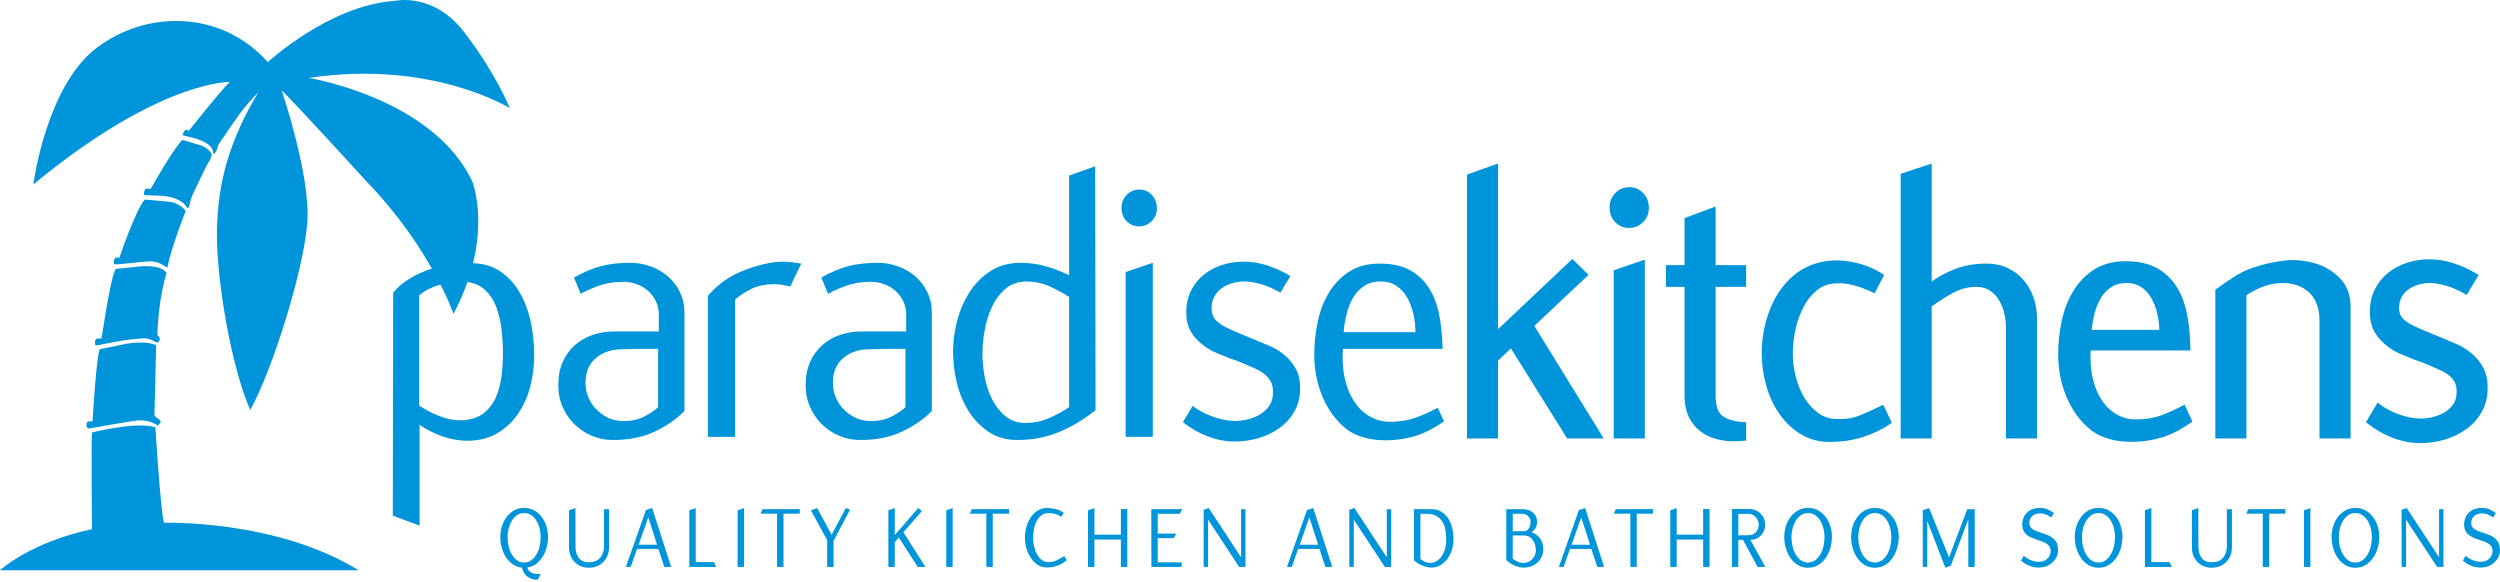 <svg width="116" height="27" viewBox="0 0 116 27" fill="none" xmlns="http://www.w3.org/2000/svg">
<path d="M74.252 20.253H72.767L70.126 16.026L69.418 16.692V20.253H68.158V8.165L69.418 7.715V15.486L72.957 12.14L73.578 12.752L71.076 15.108L74.252 20.252V20.253ZM74.777 9.622C74.777 9.382 74.857 9.181 75.019 9.019C75.096 8.94 75.188 8.878 75.288 8.837C75.389 8.795 75.497 8.775 75.606 8.777C75.836 8.777 76.028 8.86 76.183 9.029C76.339 9.197 76.417 9.4 76.417 9.64C76.417 9.88 76.336 10.081 76.175 10.243C76.098 10.322 76.006 10.384 75.905 10.426C75.804 10.467 75.697 10.488 75.588 10.485C75.358 10.485 75.165 10.405 75.01 10.243C74.854 10.081 74.777 9.88 74.777 9.64V9.622ZM74.967 20.253V12.608L76.227 12.176V20.253L74.967 20.253ZM78.254 13.22H77.391V12.392H78.254V10.183L79.514 9.712V12.392H80.93V13.22H79.514V18.347C79.514 18.874 79.641 19.222 79.894 19.39C80.147 19.558 80.492 19.654 80.93 19.678V20.361C80.09 20.445 79.434 20.307 78.962 19.948C78.49 19.588 78.254 19.067 78.254 18.383V13.22ZM84.89 20.415C84.407 20.415 83.975 20.298 83.595 20.065C83.217 19.831 82.889 19.519 82.634 19.147C82.367 18.757 82.165 18.322 82.039 17.861C81.904 17.381 81.835 16.895 81.835 16.404C81.835 15.661 81.973 14.956 82.252 14.291C82.531 13.624 82.931 13.1 83.457 12.716C83.722 12.524 84.016 12.384 84.338 12.294C84.661 12.204 84.996 12.164 85.33 12.177C85.675 12.19 86.017 12.247 86.349 12.348C86.688 12.45 87.007 12.597 87.307 12.788L86.944 13.489C86.661 13.351 86.367 13.239 86.064 13.157C85.761 13.069 85.446 13.036 85.132 13.058C84.786 13.082 84.487 13.199 84.234 13.409C83.975 13.626 83.76 13.895 83.604 14.2C83.431 14.535 83.303 14.892 83.224 15.262C83.14 15.636 83.097 16.019 83.095 16.404C83.095 16.764 83.141 17.127 83.233 17.492C83.325 17.858 83.46 18.191 83.639 18.491C83.811 18.784 84.04 19.038 84.312 19.237C84.582 19.434 84.896 19.534 85.253 19.534C85.655 19.546 86.018 19.486 86.34 19.354C86.678 19.215 87.012 19.065 87.341 18.904L87.67 19.588C87.301 19.84 86.884 20.04 86.418 20.19C85.952 20.34 85.443 20.415 84.89 20.415ZM94.426 20.253H93.166V15.181C93.166 14.953 93.137 14.722 93.08 14.488C93.027 14.265 92.939 14.052 92.818 13.859C92.703 13.673 92.55 13.517 92.369 13.4C92.182 13.28 91.963 13.22 91.71 13.22C91.305 13.22 90.922 13.319 90.565 13.517C90.205 13.715 89.866 13.934 89.541 14.173V20.253H88.281V8.129L89.541 7.715V13.238C89.92 12.95 90.326 12.725 90.758 12.563C91.189 12.401 91.665 12.321 92.182 12.321C92.516 12.321 92.821 12.383 93.097 12.509C93.366 12.63 93.607 12.808 93.805 13.031C94.004 13.259 94.159 13.525 94.262 13.814C94.371 14.113 94.426 14.431 94.426 14.767V20.253ZM100.286 15.415C100.286 15.126 100.254 14.842 100.191 14.56C100.133 14.292 100.037 14.034 99.906 13.795C99.784 13.573 99.612 13.385 99.405 13.247C99.198 13.109 98.956 13.04 98.68 13.04C98.381 13.04 98.125 13.109 97.912 13.247C97.699 13.384 97.522 13.572 97.394 13.795C97.259 14.031 97.157 14.285 97.092 14.551C97.022 14.827 96.977 15.108 96.954 15.396H100.269L100.286 15.415ZM101.615 19.534C101.419 19.666 101.218 19.788 101.011 19.903C100.789 20.023 100.558 20.122 100.32 20.2C100.038 20.285 99.749 20.345 99.457 20.379C99.158 20.415 98.856 20.422 98.55 20.397C98.25 20.374 97.954 20.311 97.67 20.208C97.392 20.109 97.137 19.953 96.919 19.75C96.505 19.378 96.18 18.898 95.944 18.317C95.708 17.735 95.59 17.105 95.59 16.431C95.59 15.915 95.645 15.405 95.754 14.899C95.863 14.395 96.039 13.943 96.281 13.547C96.518 13.155 96.84 12.824 97.221 12.582C97.607 12.336 98.076 12.213 98.628 12.213C99.157 12.213 99.603 12.303 99.966 12.483C100.325 12.662 100.634 12.933 100.863 13.271C101.1 13.613 101.269 14.03 101.373 14.515C101.476 15.004 101.534 15.555 101.546 16.17H96.919C96.885 16.686 96.916 17.153 97.014 17.573C97.112 17.992 97.264 18.353 97.472 18.652C97.665 18.94 97.922 19.174 98.222 19.336C98.516 19.492 98.841 19.564 99.198 19.552C99.635 19.54 100.018 19.471 100.346 19.345C100.679 19.217 101.005 19.069 101.321 18.901L101.615 19.534ZM108.976 20.253H107.716V14.893C107.716 14.281 107.543 13.817 107.198 13.499C106.853 13.181 106.404 13.028 105.851 13.04C105.523 13.051 105.199 13.121 104.893 13.247C104.588 13.373 104.338 13.508 104.143 13.652V20.253H102.882V13.49C103.204 13.25 103.518 13.037 103.823 12.851C104.128 12.665 104.482 12.518 104.885 12.411C105.195 12.315 105.555 12.24 105.964 12.186C106.372 12.132 106.801 12.158 107.25 12.267C107.71 12.374 108.113 12.593 108.458 12.923C108.803 13.253 108.976 13.688 108.976 14.227V20.253ZM112.315 20.469C111.875 20.468 111.439 20.384 111.029 20.22C110.622 20.064 110.241 19.845 109.898 19.57L110.347 18.814C110.612 19.018 110.92 19.183 111.27 19.309C111.601 19.431 111.947 19.5 112.298 19.516C112.505 19.516 112.715 19.489 112.928 19.435C113.14 19.381 113.333 19.3 113.506 19.192C113.679 19.085 113.82 18.944 113.929 18.773C114.038 18.599 114.087 18.386 114.076 18.134C114.076 17.942 114.036 17.78 113.955 17.649C113.876 17.521 113.774 17.409 113.656 17.319C113.529 17.226 113.393 17.147 113.25 17.085L112.821 16.896L112.476 16.752C112.359 16.702 112.239 16.66 112.116 16.626C111.886 16.53 111.656 16.434 111.42 16.342C111.186 16.246 110.968 16.113 110.775 15.946C110.567 15.789 110.392 15.59 110.261 15.361C110.123 15.13 110.053 14.828 110.053 14.455C110.053 14.084 110.129 13.754 110.278 13.46C110.423 13.172 110.626 12.921 110.874 12.723C111.128 12.524 111.414 12.373 111.719 12.276C112.035 12.174 112.364 12.123 112.694 12.123C113.078 12.122 113.46 12.182 113.825 12.303C114.188 12.423 114.542 12.584 114.887 12.789L114.421 13.562C113.868 13.238 113.316 13.064 112.764 13.041C112.58 13.041 112.398 13.065 112.22 13.113C112.042 13.161 111.877 13.235 111.728 13.337C111.581 13.436 111.457 13.569 111.366 13.724C111.273 13.88 111.227 14.066 111.227 14.282C111.227 14.51 111.288 14.689 111.408 14.821C111.545 14.965 111.706 15.081 111.883 15.163C112.079 15.259 112.297 15.358 112.539 15.46C112.781 15.562 113.022 15.661 113.264 15.757C113.494 15.853 113.727 15.952 113.964 16.054C114.199 16.156 114.415 16.291 114.611 16.458C114.818 16.626 114.99 16.833 115.129 17.079C115.267 17.325 115.336 17.628 115.336 17.988C115.336 18.407 115.246 18.773 115.065 19.085C114.887 19.393 114.645 19.657 114.357 19.858C114.06 20.065 113.731 20.22 113.385 20.317C113.036 20.417 112.677 20.468 112.315 20.469ZM25.086 24.924C25.086 24.793 25.07 24.662 25.04 24.53C25.01 24.403 24.962 24.282 24.896 24.171C24.836 24.067 24.755 23.977 24.658 23.907C24.559 23.838 24.442 23.802 24.323 23.805C24.192 23.805 24.08 23.839 23.985 23.907C23.888 23.977 23.807 24.067 23.746 24.171C23.68 24.282 23.632 24.404 23.601 24.53C23.568 24.661 23.552 24.793 23.552 24.923C23.552 25.065 23.568 25.206 23.601 25.346C23.633 25.487 23.683 25.613 23.748 25.725C23.813 25.837 23.894 25.928 23.989 25.997C24.084 26.066 24.194 26.101 24.319 26.101C24.445 26.101 24.554 26.066 24.65 25.997C24.745 25.928 24.825 25.837 24.89 25.725C24.958 25.607 25.008 25.48 25.038 25.346C25.07 25.206 25.086 25.065 25.086 24.924ZM24.956 26.633H25.086L24.959 26.896C24.872 26.902 24.785 26.893 24.701 26.869C24.62 26.846 24.545 26.809 24.478 26.758C24.413 26.709 24.358 26.648 24.313 26.576C24.268 26.504 24.238 26.424 24.225 26.34C24.069 26.329 23.918 26.274 23.789 26.182C23.664 26.092 23.556 25.978 23.472 25.846C23.386 25.71 23.32 25.561 23.279 25.404C23.236 25.248 23.214 25.086 23.213 24.924C23.213 24.754 23.238 24.587 23.287 24.426C23.336 24.265 23.407 24.12 23.503 23.992C23.599 23.865 23.714 23.762 23.85 23.684C23.986 23.606 24.142 23.567 24.319 23.567C24.496 23.567 24.653 23.606 24.791 23.684C24.928 23.762 25.044 23.865 25.14 23.992C25.235 24.12 25.307 24.265 25.356 24.426C25.404 24.588 25.429 24.754 25.429 24.924C25.429 25.076 25.409 25.232 25.368 25.389C25.329 25.543 25.267 25.689 25.184 25.823C25.104 25.953 25.002 26.067 24.883 26.159C24.761 26.252 24.619 26.311 24.47 26.331C24.48 26.381 24.501 26.429 24.533 26.469C24.565 26.507 24.602 26.538 24.645 26.563C24.689 26.587 24.737 26.604 24.791 26.615C24.843 26.627 24.899 26.633 24.956 26.633ZM28.026 23.627H28.259V25.395C28.259 25.537 28.235 25.666 28.187 25.782C28.14 25.899 28.074 25.999 27.989 26.082C27.904 26.166 27.802 26.232 27.692 26.275C27.573 26.322 27.447 26.345 27.32 26.343C27.189 26.343 27.068 26.321 26.957 26.275C26.849 26.232 26.75 26.166 26.668 26.082C26.585 25.997 26.519 25.896 26.474 25.784C26.425 25.663 26.4 25.532 26.402 25.4V23.678L26.7 23.572L26.704 25.349C26.704 25.578 26.756 25.759 26.86 25.893C26.963 26.026 27.125 26.091 27.343 26.088C27.558 26.088 27.725 26.02 27.844 25.882C27.963 25.745 28.023 25.564 28.026 25.34L28.026 23.627ZM30.081 24.005L29.631 25.277H30.488L30.081 24.005ZM30.823 26.306L30.549 25.472H29.558L29.265 26.306H29.04L29.97 23.669L30.26 23.572L31.142 26.305L30.823 26.306ZM33.232 26.306H31.984V23.678L32.282 23.575V26.08H33.122L33.232 26.306ZM34.524 26.306H34.226V23.682L34.524 23.575V26.306ZM37.109 23.835H36.354V26.306H36.056V23.835H35.289L35.383 23.627L37.109 23.622V23.835ZM38.678 25.098V26.305H38.38V25.06L37.629 23.682L37.914 23.572L38.588 24.813C38.722 24.555 38.858 24.299 38.996 24.043C39.077 23.89 39.162 23.733 39.249 23.571L39.441 23.652L38.678 25.098ZM42.942 26.306H42.583L41.706 24.941L41.518 25.153V26.306H41.22V23.678L41.518 23.572V24.826L42.608 23.572L42.775 23.716L41.918 24.698L42.942 26.306ZM44.203 26.306H43.906V23.682L44.203 23.575V26.306ZM46.819 23.835H46.064V26.306H45.766V23.835H44.999L45.093 23.627L46.819 23.622V23.835ZM48.573 26.331C48.407 26.331 48.26 26.286 48.132 26.197C48.004 26.106 47.894 25.99 47.81 25.855C47.722 25.714 47.656 25.561 47.614 25.4C47.572 25.245 47.553 25.084 47.557 24.923C47.56 24.765 47.584 24.604 47.628 24.443C47.673 24.282 47.739 24.135 47.826 24.005C47.913 23.875 48.022 23.769 48.153 23.688C48.283 23.608 48.436 23.568 48.61 23.571C48.757 23.577 48.893 23.596 49.018 23.631C49.143 23.665 49.256 23.72 49.356 23.797L49.25 23.984C49.075 23.86 48.866 23.799 48.655 23.809C48.519 23.809 48.405 23.845 48.314 23.918C48.222 23.991 48.147 24.085 48.094 24.192C48.038 24.302 47.998 24.424 47.975 24.556C47.953 24.678 47.94 24.803 47.936 24.927C47.934 25.001 47.938 25.081 47.948 25.166C47.959 25.251 47.976 25.335 47.999 25.421C48.023 25.506 48.053 25.588 48.091 25.667C48.129 25.747 48.174 25.817 48.226 25.878C48.277 25.939 48.337 25.988 48.405 26.025C48.473 26.061 48.551 26.08 48.638 26.08C48.711 26.08 48.778 26.074 48.836 26.063C48.895 26.052 48.951 26.034 49.005 26.01C49.06 25.986 49.117 25.957 49.177 25.923L49.385 25.804L49.499 25.991C49.365 26.104 49.214 26.192 49.052 26.252C48.904 26.305 48.746 26.331 48.577 26.331L48.573 26.331ZM50.781 24.808H52.008V23.622H52.307V26.306H52.008V25.034H50.781V26.306H50.483V23.682L50.781 23.575V24.808ZM54.853 23.622L54.751 23.84H53.718V24.758H54.575L54.469 24.97H53.718V26.093H54.828V26.306H53.425L53.42 23.627L54.853 23.622ZM57.79 26.306H57.497L56.056 24.111V26.306H55.848V23.656L56.085 23.571L57.586 25.858V23.627H57.79V26.306ZM60.754 24.005L60.306 25.277H61.163L60.754 24.005ZM61.497 26.306L61.224 25.472H60.232L59.939 26.306H59.714L60.644 23.669L60.934 23.572L61.816 26.305L61.497 26.306ZM64.551 26.306H64.257L62.817 24.111V26.306H62.608V23.656L62.845 23.571L64.347 25.858V23.627H64.551V26.306ZM67.106 25.043C67.106 24.898 67.095 24.754 67.072 24.61C67.052 24.475 67.006 24.346 66.939 24.228C66.873 24.115 66.781 24.021 66.671 23.954C66.558 23.883 66.411 23.845 66.231 23.839H65.907V25.931C65.956 25.979 66.022 26.022 66.104 26.061C66.186 26.099 66.27 26.118 66.357 26.118C66.483 26.118 66.593 26.085 66.687 26.018C66.782 25.951 66.862 25.864 66.922 25.763C66.985 25.66 67.032 25.544 67.062 25.416C67.092 25.289 67.106 25.164 67.106 25.043ZM67.445 25.008C67.445 25.173 67.422 25.335 67.374 25.493C67.326 25.652 67.258 25.794 67.168 25.918C67.078 26.043 66.97 26.144 66.844 26.22C66.717 26.297 66.577 26.335 66.422 26.335C66.34 26.335 66.26 26.324 66.181 26.303C66.033 26.265 65.893 26.203 65.765 26.118C65.711 26.083 65.659 26.044 65.609 26.003V23.622L66.434 23.627C66.611 23.627 66.763 23.668 66.891 23.75C67.018 23.832 67.123 23.939 67.205 24.069C67.287 24.199 67.347 24.347 67.386 24.514C67.426 24.679 67.445 24.844 67.445 25.008ZM71.261 25.502C71.261 25.434 71.251 25.36 71.229 25.281C71.208 25.202 71.173 25.128 71.125 25.063C71.074 24.989 71.005 24.93 70.925 24.892C70.845 24.855 70.757 24.839 70.669 24.847H70.192L70.188 25.914C70.209 25.937 70.24 25.962 70.281 25.989C70.322 26.015 70.368 26.04 70.419 26.061C70.471 26.082 70.527 26.099 70.586 26.111C70.645 26.125 70.704 26.127 70.761 26.118C70.836 26.108 70.907 26.083 70.972 26.044C71.034 26.005 71.088 25.959 71.133 25.904C71.178 25.848 71.211 25.786 71.234 25.716C71.257 25.647 71.269 25.574 71.269 25.497L71.261 25.502V25.502ZM71.02 24.22C71.019 24.122 70.981 24.028 70.915 23.959C70.846 23.888 70.755 23.845 70.659 23.84H70.192L70.188 24.651L70.711 24.647C70.761 24.648 70.809 24.634 70.851 24.607C70.89 24.58 70.923 24.544 70.947 24.502C70.994 24.416 71.019 24.318 71.02 24.22ZM71.607 25.488C71.61 25.601 71.591 25.707 71.548 25.805C71.465 26.001 71.314 26.157 71.126 26.245C71.031 26.291 70.929 26.319 70.824 26.33C70.685 26.345 70.561 26.335 70.449 26.303C70.347 26.274 70.248 26.233 70.155 26.181C70.059 26.129 69.969 26.063 69.89 25.986V23.627H70.692C70.77 23.627 70.847 23.639 70.923 23.665C70.999 23.691 71.067 23.728 71.127 23.778C71.186 23.828 71.233 23.89 71.269 23.966C71.304 24.041 71.32 24.13 71.318 24.233C71.318 24.324 71.296 24.415 71.253 24.495C71.213 24.567 71.15 24.632 71.064 24.689C71.137 24.72 71.207 24.758 71.272 24.802C71.409 24.893 71.511 25.029 71.563 25.189C71.592 25.275 71.607 25.375 71.607 25.488ZM73.371 24.005L72.922 25.277H73.778L73.371 24.005ZM74.113 26.306L73.84 25.472H72.848L72.554 26.306H72.33L73.26 23.669L73.55 23.572L74.431 26.305L74.113 26.306ZM76.7 23.835H75.945V26.306H75.648V23.835H74.88L74.974 23.627L76.7 23.622V23.835ZM77.798 24.808H79.026V23.622H79.324V26.306H79.026V25.034H77.798V26.306H77.5V23.682L77.798 23.575V24.808ZM81.605 24.337C81.605 24.274 81.593 24.212 81.569 24.154C81.52 24.037 81.431 23.942 81.32 23.886C81.263 23.858 81.201 23.843 81.138 23.843H80.658V24.839L81.134 24.834C81.276 24.834 81.39 24.786 81.476 24.69C81.562 24.593 81.605 24.476 81.605 24.337ZM81.915 26.306H81.556L80.875 25.051H80.658V26.305H80.361V23.618H81.173C81.273 23.618 81.368 23.637 81.458 23.673C81.631 23.744 81.77 23.882 81.846 24.058C81.884 24.145 81.903 24.241 81.903 24.343C81.905 24.533 81.834 24.715 81.705 24.851C81.644 24.913 81.572 24.963 81.489 24.998C81.406 25.033 81.316 25.051 81.218 25.051L81.915 26.306ZM84.657 24.924C84.657 24.793 84.641 24.662 84.61 24.53C84.581 24.403 84.533 24.282 84.468 24.171C84.407 24.067 84.326 23.977 84.229 23.907C84.13 23.838 84.013 23.802 83.894 23.805C83.764 23.805 83.651 23.839 83.556 23.907C83.459 23.977 83.378 24.067 83.317 24.171C83.252 24.282 83.203 24.404 83.172 24.53C83.14 24.659 83.124 24.791 83.123 24.923C83.123 25.065 83.14 25.206 83.172 25.346C83.205 25.487 83.254 25.613 83.319 25.725C83.385 25.837 83.464 25.928 83.56 25.997C83.655 26.066 83.766 26.101 83.89 26.101C84.016 26.101 84.126 26.066 84.221 25.997C84.316 25.928 84.396 25.837 84.462 25.725C84.527 25.613 84.576 25.487 84.609 25.346C84.641 25.206 84.657 25.065 84.657 24.924ZM85 24.924C85 25.087 84.976 25.254 84.929 25.423C84.884 25.587 84.812 25.741 84.719 25.88C84.627 26.015 84.509 26.129 84.371 26.214C84.233 26.3 84.074 26.343 83.894 26.343C83.715 26.343 83.555 26.3 83.417 26.214C83.28 26.129 83.162 26.015 83.07 25.88C82.978 25.744 82.908 25.592 82.86 25.423C82.813 25.261 82.789 25.092 82.789 24.923C82.789 24.753 82.813 24.587 82.862 24.426C82.911 24.264 82.983 24.12 83.078 23.992C83.174 23.865 83.289 23.762 83.425 23.684C83.57 23.604 83.731 23.564 83.894 23.567C84.071 23.567 84.229 23.606 84.366 23.684C84.503 23.762 84.619 23.865 84.714 23.992C84.809 24.12 84.882 24.264 84.931 24.426C84.98 24.588 85.004 24.753 85.004 24.923L85 24.924ZM87.759 24.924C87.759 24.793 87.743 24.662 87.711 24.53C87.682 24.403 87.634 24.282 87.569 24.171C87.508 24.067 87.427 23.977 87.33 23.907C87.232 23.838 87.115 23.802 86.995 23.805C86.865 23.805 86.752 23.839 86.657 23.907C86.56 23.977 86.479 24.067 86.418 24.171C86.353 24.282 86.304 24.404 86.273 24.53C86.241 24.659 86.225 24.791 86.224 24.923C86.224 25.065 86.24 25.206 86.273 25.346C86.306 25.487 86.355 25.613 86.42 25.725C86.486 25.837 86.566 25.928 86.661 25.997C86.756 26.066 86.866 26.101 86.991 26.101C87.117 26.101 87.227 26.066 87.322 25.997C87.42 25.925 87.502 25.832 87.563 25.725C87.628 25.613 87.677 25.487 87.71 25.346C87.742 25.208 87.758 25.066 87.759 24.924ZM88.101 24.924C88.101 25.087 88.077 25.254 88.03 25.423C87.985 25.587 87.914 25.741 87.82 25.88C87.728 26.015 87.61 26.129 87.473 26.214C87.334 26.3 87.175 26.343 86.995 26.343C86.816 26.343 86.657 26.3 86.518 26.214C86.381 26.129 86.263 26.015 86.171 25.88C86.077 25.741 86.006 25.586 85.961 25.423C85.914 25.261 85.89 25.092 85.89 24.923C85.89 24.753 85.914 24.587 85.963 24.426C86.012 24.264 86.084 24.12 86.18 23.992C86.275 23.865 86.39 23.762 86.526 23.684C86.662 23.606 86.819 23.567 86.995 23.567C87.172 23.567 87.33 23.606 87.467 23.684C87.603 23.761 87.721 23.866 87.816 23.992C87.911 24.12 87.983 24.264 88.032 24.426C88.081 24.588 88.105 24.753 88.105 24.923L88.101 24.924ZM91.627 26.306H91.329V24.094L90.517 26.25L90.264 26.343L89.424 24.171V26.306H89.216V23.678L89.513 23.575L90.436 25.863L91.28 23.627H91.627V26.306ZM95.141 26.174C95.061 26.228 94.972 26.27 94.88 26.297C94.704 26.343 94.519 26.347 94.341 26.308C94.267 26.29 94.194 26.266 94.123 26.235C94.056 26.207 93.991 26.172 93.929 26.131C93.874 26.095 93.822 26.054 93.774 26.008L93.901 25.791C94.041 25.909 94.205 25.995 94.38 26.041C94.444 26.058 94.509 26.067 94.574 26.067C94.669 26.067 94.743 26.058 94.797 26.041C94.85 26.025 94.903 25.996 94.958 25.956C95.086 25.855 95.15 25.728 95.15 25.578C95.152 25.525 95.143 25.472 95.125 25.423C95.106 25.373 95.078 25.328 95.042 25.291C94.969 25.219 94.856 25.157 94.701 25.106L94.444 25.017C94.345 24.984 94.25 24.943 94.158 24.893C94.093 24.86 94.034 24.815 93.983 24.762C93.93 24.708 93.89 24.641 93.866 24.568C93.843 24.492 93.831 24.412 93.832 24.332C93.832 24.219 93.852 24.115 93.891 24.022C93.929 23.93 93.986 23.847 94.058 23.779C94.13 23.712 94.217 23.659 94.32 23.622C94.428 23.584 94.542 23.566 94.656 23.567C94.795 23.567 94.915 23.591 95.017 23.637C95.119 23.684 95.215 23.742 95.305 23.81L95.178 24.013C95.109 23.962 95.034 23.917 94.956 23.882C94.866 23.843 94.77 23.823 94.672 23.822C94.512 23.822 94.387 23.862 94.299 23.941C94.211 24.021 94.165 24.129 94.162 24.265C94.159 24.312 94.167 24.359 94.185 24.402C94.204 24.445 94.231 24.483 94.266 24.514C94.338 24.577 94.451 24.634 94.603 24.685L94.892 24.783C95.007 24.82 95.1 24.862 95.172 24.908C95.244 24.955 95.305 25.01 95.353 25.073C95.408 25.135 95.445 25.206 95.466 25.287C95.486 25.367 95.496 25.449 95.496 25.532C95.496 25.657 95.466 25.774 95.404 25.884C95.343 25.995 95.255 26.09 95.141 26.169V26.174L95.141 26.174ZM98.136 24.924C98.136 24.791 98.121 24.659 98.09 24.53C98.061 24.403 98.013 24.282 97.947 24.171C97.886 24.067 97.805 23.977 97.708 23.907C97.61 23.838 97.493 23.802 97.374 23.805C97.243 23.805 97.13 23.839 97.035 23.907C96.938 23.977 96.857 24.067 96.796 24.171C96.731 24.282 96.682 24.404 96.652 24.53C96.619 24.659 96.603 24.791 96.603 24.923C96.603 25.065 96.619 25.206 96.652 25.346C96.684 25.487 96.733 25.613 96.798 25.725C96.864 25.837 96.944 25.928 97.039 25.997C97.134 26.066 97.245 26.101 97.37 26.101C97.495 26.101 97.605 26.066 97.7 25.997C97.796 25.928 97.876 25.837 97.941 25.725C98.006 25.613 98.055 25.487 98.088 25.346C98.12 25.208 98.136 25.066 98.136 24.924ZM98.479 24.924C98.479 25.087 98.456 25.254 98.408 25.423C98.363 25.586 98.292 25.741 98.198 25.88C98.105 26.016 97.99 26.127 97.851 26.214C97.712 26.3 97.553 26.343 97.374 26.343C97.195 26.343 97.035 26.3 96.896 26.214C96.759 26.129 96.641 26.015 96.55 25.88C96.456 25.741 96.385 25.586 96.339 25.423C96.293 25.261 96.269 25.092 96.268 24.923C96.268 24.753 96.293 24.587 96.342 24.426C96.391 24.264 96.463 24.12 96.558 23.992C96.653 23.865 96.769 23.762 96.905 23.684C97.041 23.606 97.197 23.567 97.374 23.567C97.551 23.567 97.708 23.606 97.845 23.684C97.981 23.761 98.1 23.866 98.194 23.992C98.289 24.12 98.361 24.264 98.41 24.426C98.459 24.588 98.484 24.753 98.484 24.923L98.479 24.924ZM100.773 26.306H99.525V23.678L99.823 23.575V26.08H100.663L100.773 26.306ZM103.328 23.627H103.56V25.395C103.56 25.537 103.537 25.666 103.489 25.782C103.444 25.895 103.376 25.997 103.291 26.082C103.205 26.167 103.104 26.233 102.993 26.275C102.875 26.322 102.749 26.345 102.622 26.343C102.498 26.345 102.375 26.322 102.259 26.275C102.15 26.232 102.052 26.167 101.969 26.082C101.883 25.993 101.814 25.887 101.769 25.769C101.723 25.652 101.701 25.526 101.704 25.4V23.678L102.002 23.572L102.006 25.349C102.006 25.578 102.057 25.759 102.162 25.893C102.265 26.026 102.426 26.091 102.644 26.088C102.86 26.088 103.027 26.02 103.145 25.882C103.265 25.745 103.325 25.564 103.328 25.34L103.328 23.627ZM106.046 23.835H105.291V26.306H104.993V23.835H104.226L104.32 23.627L106.046 23.622V23.835ZM107.201 26.306H106.904V23.682L107.201 23.575V26.306ZM110.054 24.924C110.054 24.793 110.038 24.662 110.007 24.53C109.978 24.403 109.93 24.282 109.865 24.171C109.804 24.067 109.722 23.977 109.626 23.907C109.527 23.838 109.41 23.802 109.291 23.805C109.16 23.805 109.047 23.839 108.952 23.907C108.856 23.977 108.774 24.067 108.713 24.171C108.648 24.283 108.599 24.404 108.569 24.53C108.536 24.659 108.52 24.791 108.52 24.923C108.52 25.065 108.536 25.206 108.569 25.346C108.601 25.487 108.65 25.613 108.716 25.725C108.781 25.837 108.861 25.928 108.957 25.997C109.051 26.066 109.162 26.101 109.287 26.101C109.412 26.101 109.522 26.066 109.617 25.997C109.712 25.928 109.793 25.837 109.858 25.725C109.923 25.613 109.972 25.487 110.005 25.346C110.037 25.208 110.054 25.066 110.054 24.924ZM110.397 24.924C110.397 25.087 110.373 25.254 110.325 25.423C110.28 25.587 110.209 25.741 110.115 25.88C110.023 26.015 109.905 26.129 109.769 26.214C109.63 26.3 109.471 26.343 109.291 26.343C109.111 26.343 108.952 26.3 108.814 26.214C108.677 26.129 108.558 26.015 108.467 25.88C108.373 25.741 108.302 25.586 108.257 25.423C108.21 25.261 108.186 25.092 108.185 24.923C108.185 24.753 108.21 24.587 108.259 24.426C108.308 24.264 108.38 24.12 108.475 23.992C108.57 23.865 108.686 23.762 108.822 23.684C108.958 23.606 109.114 23.567 109.291 23.567C109.468 23.567 109.625 23.606 109.762 23.684C109.898 23.761 110.017 23.866 110.111 23.992C110.207 24.12 110.278 24.264 110.328 24.426C110.376 24.588 110.401 24.753 110.401 24.923L110.397 24.924ZM113.376 26.306H113.082L111.642 24.111V26.306H111.434V23.656L111.67 23.571L113.172 25.858V23.627H113.376V26.306ZM115.645 26.174C115.565 26.228 115.477 26.27 115.384 26.297C115.208 26.343 115.023 26.347 114.845 26.308C114.771 26.29 114.697 26.266 114.627 26.235C114.559 26.206 114.494 26.172 114.433 26.131C114.378 26.095 114.326 26.053 114.278 26.007L114.404 25.791C114.545 25.909 114.708 25.995 114.884 26.041C114.948 26.058 115.012 26.067 115.078 26.067C115.173 26.067 115.247 26.058 115.3 26.041C115.353 26.025 115.407 25.996 115.461 25.956C115.589 25.854 115.653 25.728 115.653 25.578C115.655 25.525 115.647 25.472 115.628 25.423C115.609 25.373 115.581 25.328 115.545 25.291C115.473 25.219 115.359 25.157 115.204 25.106L114.947 25.017C114.848 24.984 114.753 24.943 114.661 24.893C114.597 24.86 114.537 24.815 114.486 24.762C114.433 24.708 114.393 24.641 114.37 24.568C114.346 24.492 114.334 24.412 114.335 24.332C114.335 24.219 114.355 24.115 114.395 24.022C114.434 23.928 114.489 23.848 114.561 23.779C114.634 23.712 114.72 23.659 114.822 23.622C114.931 23.584 115.045 23.566 115.159 23.567C115.298 23.567 115.419 23.591 115.521 23.637C115.622 23.684 115.718 23.742 115.808 23.809L115.681 24.013C115.612 23.961 115.537 23.917 115.459 23.882C115.369 23.843 115.273 23.823 115.176 23.822C115.015 23.822 114.891 23.862 114.802 23.941C114.714 24.021 114.668 24.128 114.666 24.264C114.663 24.311 114.671 24.358 114.689 24.402C114.707 24.445 114.735 24.483 114.77 24.514C114.841 24.577 114.954 24.634 115.106 24.685L115.396 24.783C115.51 24.82 115.603 24.862 115.676 24.908C115.748 24.955 115.808 25.01 115.857 25.072C115.911 25.134 115.949 25.206 115.969 25.287C115.989 25.367 116 25.449 116 25.532C116 25.656 115.969 25.774 115.908 25.884C115.847 25.995 115.759 26.09 115.645 26.169V26.174ZM21.471 19.498C21.886 19.474 22.217 19.36 22.464 19.156C22.71 18.955 22.903 18.693 23.025 18.395C23.154 18.08 23.239 17.748 23.276 17.408C23.316 17.054 23.336 16.713 23.336 16.377C23.336 16.053 23.316 15.706 23.276 15.328C23.239 14.966 23.157 14.61 23.034 14.269C22.922 13.954 22.739 13.671 22.498 13.445C22.263 13.223 21.949 13.1 21.558 13.076C21.307 13.063 21.055 13.078 20.807 13.121C20.589 13.158 20.376 13.215 20.168 13.292C19.978 13.364 19.823 13.439 19.702 13.517C19.581 13.595 19.498 13.658 19.451 13.706V18.817C19.555 18.889 19.682 18.968 19.832 19.048C19.981 19.132 20.145 19.21 20.324 19.282C20.502 19.354 20.689 19.411 20.885 19.453C21.077 19.494 21.275 19.51 21.471 19.498ZM21.782 12.213C22.3 12.201 22.746 12.309 23.12 12.536C23.497 12.768 23.817 13.088 24.052 13.472C24.3 13.867 24.484 14.323 24.605 14.839C24.725 15.354 24.785 15.9 24.785 16.476C24.785 16.98 24.725 17.465 24.605 17.933C24.491 18.384 24.301 18.81 24.043 19.192C23.794 19.56 23.47 19.867 23.094 20.091C22.714 20.319 22.265 20.439 21.748 20.451C21.343 20.455 20.941 20.39 20.556 20.259C20.174 20.124 19.809 19.942 19.469 19.716V24.391L18.226 23.923L18.243 13.58L18.433 13.373C18.56 13.235 18.764 13.079 19.046 12.905C19.328 12.731 19.691 12.572 20.134 12.428C20.577 12.284 21.12 12.207 21.765 12.194L21.782 12.213ZM30.534 18.886V16.188H29.789C29.487 16.188 29.182 16.194 28.868 16.206C28.382 16.206 27.976 16.341 27.654 16.611C27.329 16.881 27.168 17.267 27.168 17.771C27.168 17.999 27.211 18.218 27.298 18.428C27.384 18.638 27.507 18.823 27.663 18.985C27.818 19.147 28.002 19.279 28.209 19.381C28.417 19.483 28.65 19.534 28.903 19.534C29.274 19.546 29.608 19.474 29.91 19.318C30.209 19.162 30.419 19.018 30.534 18.886L30.534 18.886ZM31.759 19.066C31.391 19.45 30.922 19.774 30.352 20.038C29.783 20.301 29.118 20.427 28.358 20.415C28.025 20.406 27.697 20.33 27.392 20.191C27.099 20.058 26.832 19.87 26.606 19.636C26.382 19.401 26.203 19.125 26.08 18.82C25.952 18.503 25.893 18.16 25.907 17.816C25.907 17.435 25.977 17.091 26.114 16.785C26.252 16.482 26.439 16.224 26.675 16.014C26.916 15.802 27.195 15.642 27.495 15.54C27.824 15.43 28.168 15.375 28.514 15.379H30.568V14.599C30.568 14.368 30.522 14.161 30.43 13.972C30.341 13.789 30.218 13.626 30.068 13.493C29.913 13.356 29.734 13.252 29.541 13.184C29.344 13.113 29.137 13.076 28.929 13.076C28.548 13.076 28.206 13.124 27.901 13.22C27.596 13.316 27.277 13.454 26.943 13.633L26.632 12.878C27.081 12.626 27.501 12.449 27.892 12.347C28.284 12.245 28.738 12.194 29.256 12.194C29.567 12.194 29.875 12.248 30.18 12.356C30.472 12.457 30.744 12.613 30.982 12.815C31.215 13.016 31.406 13.264 31.544 13.544C31.688 13.832 31.759 14.155 31.759 14.515V19.066ZM35.953 13.184C35.539 13.184 35.185 13.253 34.892 13.391C34.608 13.523 34.343 13.695 34.106 13.903V20.272H32.846V13.723C33.33 13.16 33.928 12.752 34.642 12.5C35.021 12.356 35.407 12.252 35.798 12.185C36.189 12.12 36.65 12.134 37.179 12.23C37.099 12.399 37.012 12.575 36.92 12.761C36.828 12.947 36.747 13.124 36.679 13.291L36.298 13.219C36.19 13.198 36.081 13.186 35.971 13.184H35.953V13.184ZM42.012 18.886V16.188H41.267C40.965 16.188 40.66 16.194 40.346 16.206C39.86 16.206 39.454 16.341 39.132 16.611C38.807 16.881 38.646 17.267 38.646 17.771C38.646 17.999 38.689 18.218 38.775 18.428C38.861 18.638 38.985 18.823 39.141 18.985C39.296 19.147 39.48 19.279 39.687 19.381C39.894 19.483 40.128 19.534 40.381 19.534C40.752 19.546 41.086 19.474 41.387 19.318C41.687 19.162 41.897 19.018 42.012 18.886ZM43.237 19.066C42.87 19.45 42.4 19.774 41.831 20.038C41.261 20.301 40.596 20.427 39.837 20.415C39.504 20.406 39.175 20.33 38.87 20.191C38.577 20.058 38.311 19.87 38.085 19.636C37.86 19.401 37.681 19.125 37.558 18.82C37.43 18.503 37.371 18.16 37.385 17.816C37.385 17.435 37.455 17.091 37.593 16.785C37.731 16.482 37.918 16.224 38.154 16.014C38.395 15.802 38.673 15.642 38.974 15.54C39.303 15.43 39.647 15.375 39.992 15.379H42.046V14.599C42.046 14.368 42 14.161 41.908 13.972C41.819 13.789 41.696 13.626 41.546 13.493C41.391 13.356 41.212 13.252 41.02 13.184C40.822 13.113 40.615 13.076 40.407 13.076C40.026 13.076 39.685 13.124 39.379 13.22C39.074 13.316 38.755 13.454 38.422 13.633L38.111 12.878C38.559 12.626 38.979 12.449 39.371 12.347C39.762 12.245 40.217 12.194 40.735 12.194C41.045 12.194 41.353 12.248 41.658 12.356C41.95 12.457 42.222 12.613 42.461 12.815C42.691 13.013 42.878 13.256 43.022 13.544C43.166 13.832 43.237 14.155 43.237 14.515V19.066ZM49.607 18.886V13.778C49.308 13.587 48.997 13.419 48.675 13.275C48.375 13.143 48.036 13.07 47.656 13.059C47.253 13.059 46.92 13.172 46.655 13.4C46.388 13.631 46.173 13.92 46.025 14.246C45.866 14.592 45.753 14.958 45.688 15.334C45.623 15.687 45.588 16.045 45.585 16.404C45.585 16.716 45.616 17.058 45.679 17.43C45.74 17.792 45.85 18.144 46.008 18.473C46.156 18.789 46.368 19.068 46.629 19.292C46.888 19.514 47.207 19.625 47.587 19.625C47.977 19.625 48.361 19.542 48.718 19.382C49.08 19.22 49.377 19.055 49.607 18.887V18.886ZM50.833 19.03C50.322 19.445 49.759 19.784 49.158 20.038C48.559 20.289 47.909 20.415 47.207 20.415C46.69 20.415 46.244 20.289 45.87 20.038C45.496 19.786 45.178 19.455 44.937 19.067C44.685 18.66 44.502 18.213 44.394 17.744C44.281 17.276 44.223 16.796 44.221 16.314C44.221 15.834 44.287 15.348 44.42 14.857C44.544 14.383 44.742 13.934 45.006 13.526C45.26 13.135 45.593 12.807 45.982 12.563C46.373 12.317 46.828 12.195 47.346 12.195C47.748 12.195 48.134 12.246 48.502 12.348C48.87 12.45 49.238 12.591 49.607 12.77V8.147L50.815 7.715L50.833 19.03ZM52.04 9.64C52.04 9.4 52.121 9.2 52.282 9.038C52.359 8.959 52.451 8.896 52.551 8.855C52.652 8.813 52.76 8.792 52.869 8.795C53.099 8.795 53.292 8.879 53.447 9.047C53.603 9.215 53.68 9.419 53.68 9.658C53.68 9.898 53.599 10.099 53.438 10.261C53.361 10.34 53.27 10.402 53.169 10.444C53.068 10.486 52.96 10.506 52.852 10.504C52.621 10.504 52.429 10.423 52.273 10.261C52.197 10.182 52.137 10.088 52.097 9.984C52.057 9.881 52.038 9.77 52.04 9.658L52.04 9.64ZM52.23 20.272V12.626L53.49 12.194V20.272H52.23ZM57.304 20.487C56.865 20.486 56.429 20.402 56.018 20.238C55.612 20.082 55.231 19.863 54.888 19.588L55.337 18.833C55.601 19.036 55.909 19.201 56.26 19.327C56.59 19.449 56.937 19.519 57.287 19.534C57.494 19.534 57.705 19.507 57.917 19.453C58.121 19.403 58.316 19.321 58.496 19.21C58.668 19.102 58.809 18.962 58.919 18.79C59.028 18.616 59.077 18.404 59.065 18.151C59.065 17.96 59.025 17.798 58.944 17.666C58.864 17.538 58.763 17.426 58.645 17.336C58.519 17.243 58.383 17.165 58.239 17.102C58.09 17.037 57.949 16.974 57.811 16.914L57.465 16.77C57.348 16.72 57.228 16.678 57.106 16.644C56.876 16.548 56.646 16.452 56.409 16.359C56.176 16.263 55.958 16.13 55.765 15.963C55.557 15.806 55.382 15.607 55.25 15.379C55.112 15.148 55.043 14.845 55.043 14.473C55.043 14.101 55.118 13.772 55.267 13.478C55.412 13.19 55.615 12.939 55.863 12.74C56.117 12.541 56.404 12.39 56.709 12.293C57.025 12.192 57.353 12.14 57.684 12.141C58.075 12.141 58.452 12.201 58.815 12.32C59.177 12.44 59.531 12.602 59.876 12.806L59.411 13.58C58.858 13.256 58.305 13.082 57.753 13.058C57.569 13.058 57.388 13.082 57.209 13.13C57.031 13.178 56.867 13.253 56.717 13.355C56.568 13.457 56.447 13.585 56.355 13.742C56.263 13.898 56.217 14.084 56.217 14.299C56.217 14.527 56.277 14.707 56.398 14.839C56.519 14.971 56.677 15.085 56.873 15.181C57.068 15.277 57.287 15.376 57.529 15.477C57.77 15.579 58.012 15.679 58.253 15.774C58.484 15.87 58.717 15.969 58.953 16.071C59.187 16.172 59.405 16.308 59.6 16.476C59.807 16.644 59.98 16.851 60.118 17.097C60.256 17.343 60.325 17.645 60.325 18.005C60.325 18.425 60.236 18.79 60.055 19.102C59.877 19.411 59.635 19.675 59.347 19.876C59.049 20.083 58.721 20.238 58.374 20.335C58.026 20.435 57.666 20.487 57.304 20.487ZM65.676 15.432C65.677 15.145 65.645 14.858 65.581 14.578C65.523 14.31 65.427 14.053 65.296 13.814C65.175 13.591 65.003 13.403 64.796 13.265C64.589 13.127 64.347 13.058 64.071 13.058C63.772 13.058 63.515 13.127 63.303 13.265C63.09 13.402 62.912 13.591 62.784 13.814C62.649 14.049 62.547 14.303 62.483 14.569C62.413 14.845 62.367 15.127 62.344 15.415H65.659L65.676 15.432ZM67.005 19.552C66.81 19.684 66.609 19.806 66.401 19.921C66.18 20.041 65.949 20.14 65.711 20.217C65.435 20.301 65.147 20.361 64.847 20.397C64.549 20.433 64.246 20.439 63.941 20.415C63.641 20.392 63.345 20.329 63.061 20.227C62.783 20.127 62.528 19.971 62.31 19.768C61.896 19.396 61.571 18.916 61.334 18.334C61.099 17.753 60.981 17.124 60.981 16.449C60.981 15.933 61.035 15.424 61.145 14.916C61.254 14.413 61.429 13.961 61.671 13.565C61.909 13.172 62.231 12.842 62.612 12.599C62.997 12.353 63.466 12.23 64.019 12.23C64.548 12.23 64.994 12.32 65.357 12.5C65.719 12.683 66.018 12.944 66.254 13.289C66.49 13.631 66.66 14.047 66.764 14.533C66.867 15.022 66.925 15.573 66.936 16.188H62.31C62.275 16.704 62.307 17.171 62.405 17.591C62.503 18.011 62.655 18.37 62.863 18.67C63.056 18.958 63.313 19.192 63.614 19.354C63.907 19.51 64.232 19.581 64.589 19.57C65.026 19.558 65.409 19.489 65.737 19.363C66.07 19.235 66.396 19.087 66.712 18.919L67.005 19.552Z" fill="#0095DA"/>
<path d="M74.251 20.253H72.767L70.126 16.026L69.418 16.692V20.253H68.158V8.165L69.418 7.715V15.486L72.957 12.14L73.578 12.752L71.076 15.108L74.251 20.253ZM74.777 9.622C74.777 9.382 74.857 9.181 75.019 9.019C75.096 8.94 75.188 8.878 75.288 8.836C75.389 8.795 75.497 8.774 75.606 8.777C75.836 8.777 76.028 8.86 76.183 9.028C76.339 9.197 76.417 9.4 76.417 9.64C76.417 9.88 76.336 10.081 76.175 10.243C76.098 10.322 76.006 10.384 75.905 10.426C75.804 10.467 75.696 10.488 75.588 10.485C75.358 10.485 75.165 10.405 75.01 10.243C74.854 10.081 74.777 9.88 74.777 9.64V9.622ZM74.967 20.253V12.608L76.227 12.176V20.253L74.967 20.253ZM78.254 13.22H77.391V12.392H78.254V10.183L79.514 9.712V12.392H80.929V13.22H79.514V18.347C79.514 18.874 79.64 19.222 79.894 19.39C80.147 19.558 80.492 19.654 80.929 19.678V20.361C80.09 20.445 79.433 20.307 78.962 19.947C78.49 19.588 78.254 19.066 78.254 18.382V13.22ZM84.89 20.415C84.407 20.415 83.975 20.298 83.595 20.064C83.217 19.831 82.889 19.519 82.634 19.147C82.366 18.756 82.165 18.322 82.039 17.861C81.904 17.381 81.835 16.895 81.835 16.404C81.835 15.66 81.972 14.956 82.252 14.29C82.531 13.624 82.931 13.1 83.457 12.716C83.722 12.524 84.016 12.384 84.338 12.294C84.661 12.204 84.995 12.164 85.33 12.177C85.675 12.189 86.017 12.247 86.349 12.348C86.688 12.449 87.007 12.596 87.307 12.788L86.944 13.489C86.661 13.351 86.366 13.239 86.064 13.157C85.761 13.069 85.446 13.036 85.132 13.058C84.786 13.082 84.487 13.199 84.234 13.409C83.975 13.626 83.76 13.895 83.604 14.2C83.431 14.534 83.303 14.892 83.224 15.262C83.14 15.636 83.097 16.019 83.095 16.403C83.095 16.764 83.141 17.126 83.233 17.492C83.325 17.858 83.46 18.191 83.639 18.491C83.811 18.784 84.04 19.038 84.311 19.236C84.582 19.434 84.896 19.534 85.252 19.534C85.655 19.546 86.018 19.486 86.34 19.354C86.678 19.215 87.012 19.065 87.341 18.904L87.669 19.588C87.301 19.84 86.884 20.04 86.418 20.19C85.952 20.34 85.443 20.415 84.89 20.415ZM94.426 20.253H93.166V15.181C93.166 14.953 93.137 14.722 93.08 14.488C93.027 14.264 92.939 14.052 92.818 13.859C92.703 13.673 92.55 13.516 92.369 13.4C92.182 13.28 91.963 13.22 91.71 13.22C91.305 13.22 90.922 13.319 90.565 13.517C90.21 13.712 89.868 13.931 89.541 14.173V20.253H88.281V8.129L89.541 7.715V13.238C89.92 12.95 90.326 12.725 90.758 12.563C91.189 12.401 91.665 12.321 92.182 12.321C92.516 12.321 92.821 12.383 93.097 12.509C93.366 12.63 93.607 12.807 93.805 13.031C94 13.253 94.153 13.514 94.262 13.813C94.371 14.113 94.426 14.431 94.426 14.767V20.253ZM100.286 15.414C100.286 15.126 100.254 14.842 100.191 14.56C100.133 14.292 100.037 14.034 99.906 13.795C99.784 13.573 99.612 13.385 99.405 13.247C99.198 13.109 98.956 13.04 98.68 13.04C98.381 13.04 98.125 13.109 97.912 13.247C97.699 13.384 97.522 13.572 97.394 13.795C97.259 14.031 97.157 14.285 97.092 14.551C97.022 14.826 96.977 15.108 96.954 15.396H100.268L100.286 15.414ZM101.615 19.534C101.419 19.666 101.218 19.788 101.01 19.903C100.789 20.023 100.558 20.122 100.32 20.2C100.043 20.283 99.756 20.344 99.457 20.379C99.158 20.415 98.856 20.421 98.55 20.397C98.25 20.374 97.954 20.311 97.67 20.208C97.392 20.109 97.137 19.953 96.919 19.749C96.504 19.378 96.179 18.898 95.944 18.317C95.708 17.735 95.59 17.105 95.59 16.431C95.59 15.915 95.645 15.405 95.754 14.899C95.863 14.395 96.039 13.943 96.28 13.547C96.518 13.154 96.84 12.824 97.221 12.581C97.606 12.335 98.076 12.213 98.628 12.213C99.157 12.213 99.603 12.302 99.966 12.482C100.325 12.662 100.634 12.933 100.863 13.271C101.1 13.613 101.269 14.03 101.373 14.515C101.476 15.004 101.534 15.555 101.545 16.17H96.919C96.885 16.685 96.916 17.153 97.014 17.573C97.111 17.992 97.264 18.353 97.472 18.652C97.665 18.94 97.922 19.174 98.222 19.336C98.516 19.491 98.841 19.564 99.198 19.552C99.635 19.54 100.017 19.471 100.346 19.345C100.679 19.217 101.005 19.069 101.321 18.901L101.615 19.534ZM108.976 20.253H107.716V14.893C107.716 14.281 107.543 13.817 107.198 13.499C106.853 13.181 106.404 13.028 105.851 13.04C105.523 13.051 105.199 13.121 104.893 13.247C104.588 13.373 104.338 13.508 104.142 13.652V20.253H102.882V13.49C103.204 13.25 103.518 13.037 103.823 12.851C104.128 12.665 104.482 12.518 104.885 12.41C105.195 12.314 105.555 12.239 105.964 12.186C106.372 12.131 106.801 12.158 107.25 12.266C107.71 12.374 108.113 12.593 108.458 12.923C108.803 13.253 108.976 13.688 108.976 14.227V20.253ZM112.315 20.469C111.875 20.468 111.439 20.384 111.029 20.22C110.622 20.064 110.241 19.844 109.898 19.57L110.347 18.814C110.612 19.018 110.92 19.183 111.27 19.309C111.601 19.431 111.947 19.5 112.298 19.515C112.505 19.515 112.715 19.489 112.928 19.435C113.14 19.381 113.333 19.3 113.506 19.192C113.676 19.087 113.82 18.944 113.929 18.772C114.038 18.599 114.087 18.386 114.076 18.134C114.076 17.942 114.036 17.78 113.955 17.648C113.875 17.521 113.774 17.409 113.656 17.319C113.529 17.226 113.393 17.147 113.25 17.085C113.1 17.019 112.959 16.956 112.821 16.896L112.476 16.752C112.359 16.702 112.239 16.66 112.116 16.626C111.886 16.53 111.656 16.434 111.42 16.341C111.186 16.246 110.968 16.112 110.775 15.946C110.567 15.789 110.392 15.59 110.261 15.361C110.122 15.13 110.053 14.828 110.053 14.455C110.053 14.084 110.128 13.754 110.278 13.46C110.423 13.172 110.626 12.921 110.874 12.723C111.128 12.524 111.414 12.372 111.719 12.276C112.035 12.174 112.364 12.122 112.694 12.123C113.078 12.122 113.46 12.182 113.825 12.303C114.188 12.423 114.542 12.584 114.887 12.789L114.42 13.562C113.868 13.238 113.316 13.064 112.764 13.041C112.58 13.041 112.398 13.065 112.22 13.113C112.042 13.161 111.877 13.235 111.728 13.337C111.578 13.439 111.457 13.568 111.366 13.724C111.273 13.88 111.227 14.066 111.227 14.282C111.227 14.509 111.288 14.689 111.408 14.821C111.545 14.964 111.706 15.081 111.883 15.163C112.079 15.259 112.297 15.358 112.539 15.46C112.781 15.562 113.022 15.661 113.264 15.757C113.494 15.853 113.727 15.952 113.963 16.054C114.199 16.156 114.415 16.291 114.611 16.458C114.818 16.626 114.99 16.833 115.129 17.079C115.267 17.325 115.336 17.628 115.336 17.988C115.336 18.407 115.246 18.773 115.065 19.085C114.887 19.393 114.645 19.657 114.357 19.858C114.06 20.065 113.731 20.22 113.385 20.317C113.036 20.417 112.676 20.469 112.315 20.469Z" stroke="#0095DA" stroke-width="0.182" stroke-miterlimit="22.926"/>
<path fill-rule="evenodd" clip-rule="evenodd" d="M16.638 26.46H0C0 26.46 1.385 25.167 4.268 24.554C4.268 24.554 4.229 20.317 4.268 20.067C4.268 20.067 6.342 19.54 7.211 19.827C7.211 19.827 7.442 23.633 7.608 24.257C7.608 24.257 12.797 24.093 16.638 26.46ZM10.081 6.893C10.055 6.985 10.008 7.068 9.945 7.137C9.945 7.137 9.886 7.134 9.883 7.065C9.879 6.997 9.908 6.587 8.672 6.324C8.672 6.324 8.485 6.295 8.473 6.265C8.461 6.234 8.573 6.032 8.609 6.022C8.644 6.013 8.714 6.041 8.738 6.066L8.784 6.042C8.784 6.042 10.236 4.2 10.664 3.802C10.664 3.802 7.415 3.714 1.547 8.559C1.547 8.559 2.128 4.024 4.47 2.233C6.812 0.441 10.283 0.476 12.428 2.882C12.428 2.882 15.282 0.238 18.326 0.04C18.326 0.04 20.103 -0.38 21.551 1.506C23 3.392 23.658 5.021 23.658 5.021C23.658 5.021 20.054 2.758 14.327 3.615C14.327 3.615 20.113 4.555 21.921 8.436C21.921 8.436 22.93 11.005 21.043 14.56C21.043 14.56 19.995 11.511 16.994 8.404C16.994 8.404 13.522 4.602 13.07 4.193C13.07 4.193 14.416 8.15 14.26 10.317C14.103 12.484 12.671 17.103 11.612 19.025C10.745 17.074 10.03 12.99 10.067 10.712C10.086 9.587 10.233 8.489 10.549 7.449C10.86 6.423 11.324 5.375 11.987 4.283C11.987 4.283 11.47 4.803 11.106 5.304C10.833 5.681 10.408 6.308 10.215 6.595C10.083 6.791 10.144 6.691 10.081 6.893ZM8.804 9.463C8.784 9.556 8.759 9.639 8.73 9.647C8.686 9.659 8.676 9.627 8.583 9.502C8.49 9.375 8.118 9.108 7.459 9.084C7.253 9.078 7.047 9.069 6.841 9.058C6.681 9.048 6.637 9.063 6.692 8.895C6.737 8.761 6.728 8.751 6.854 8.755C6.92 8.757 6.992 8.763 6.992 8.763C6.992 8.763 8.036 6.903 8.462 6.491C8.462 6.491 9.029 6.66 9.306 6.742C9.585 6.824 9.812 7.075 9.821 7.157C9.831 7.239 9.766 7.409 9.668 7.544C9.621 7.609 9.47 7.917 9.326 8.22C9.222 8.438 9.107 8.67 9.002 8.897C8.903 9.11 8.855 9.229 8.804 9.463ZM7.76 12.426C7.76 12.426 7.406 12.137 7.039 12.128C6.672 12.119 5.418 12.301 5.32 12.261C5.222 12.221 5.311 11.968 5.358 11.958C5.405 11.95 5.542 11.958 5.542 11.958C5.542 11.958 6.276 9.767 6.716 9.261C6.716 9.261 7.469 9.321 7.858 9.361C8.247 9.401 8.541 9.667 8.617 9.794C8.617 9.794 7.999 11.309 7.76 12.426ZM7.302 15.54C7.302 15.54 7.424 15.661 7.418 15.735C7.412 15.809 7.35 15.892 7.305 15.898C7.261 15.904 7.036 15.75 6.829 15.71C6.621 15.67 5.784 15.772 5.184 15.89C4.583 16.009 4.506 16.039 4.448 16.023C4.389 16.008 4.393 15.787 4.452 15.738C4.511 15.688 4.679 15.715 4.705 15.707C4.73 15.699 5.095 12.961 5.367 12.479C5.367 12.479 5.917 12.43 6.251 12.387C6.583 12.345 7.44 12.26 7.732 12.663C7.732 12.663 7.351 13.782 7.302 15.54ZM7.166 19.3C7.166 19.3 7.297 19.388 7.384 19.464C7.468 19.54 7.486 19.57 7.402 19.663C7.291 19.786 7.328 19.748 7.211 19.679C7.059 19.59 6.732 19.452 6.236 19.525C5.526 19.629 4.248 19.875 4.125 19.88C4.002 19.885 3.993 19.657 4.034 19.596C4.075 19.534 4.293 19.553 4.293 19.553C4.293 19.553 4.472 16.479 4.63 16.204C4.63 16.204 5.404 16.052 5.662 15.99C5.92 15.929 6.753 15.795 7.245 16.015L7.166 19.3Z" fill="#0095DA"/>
</svg>
